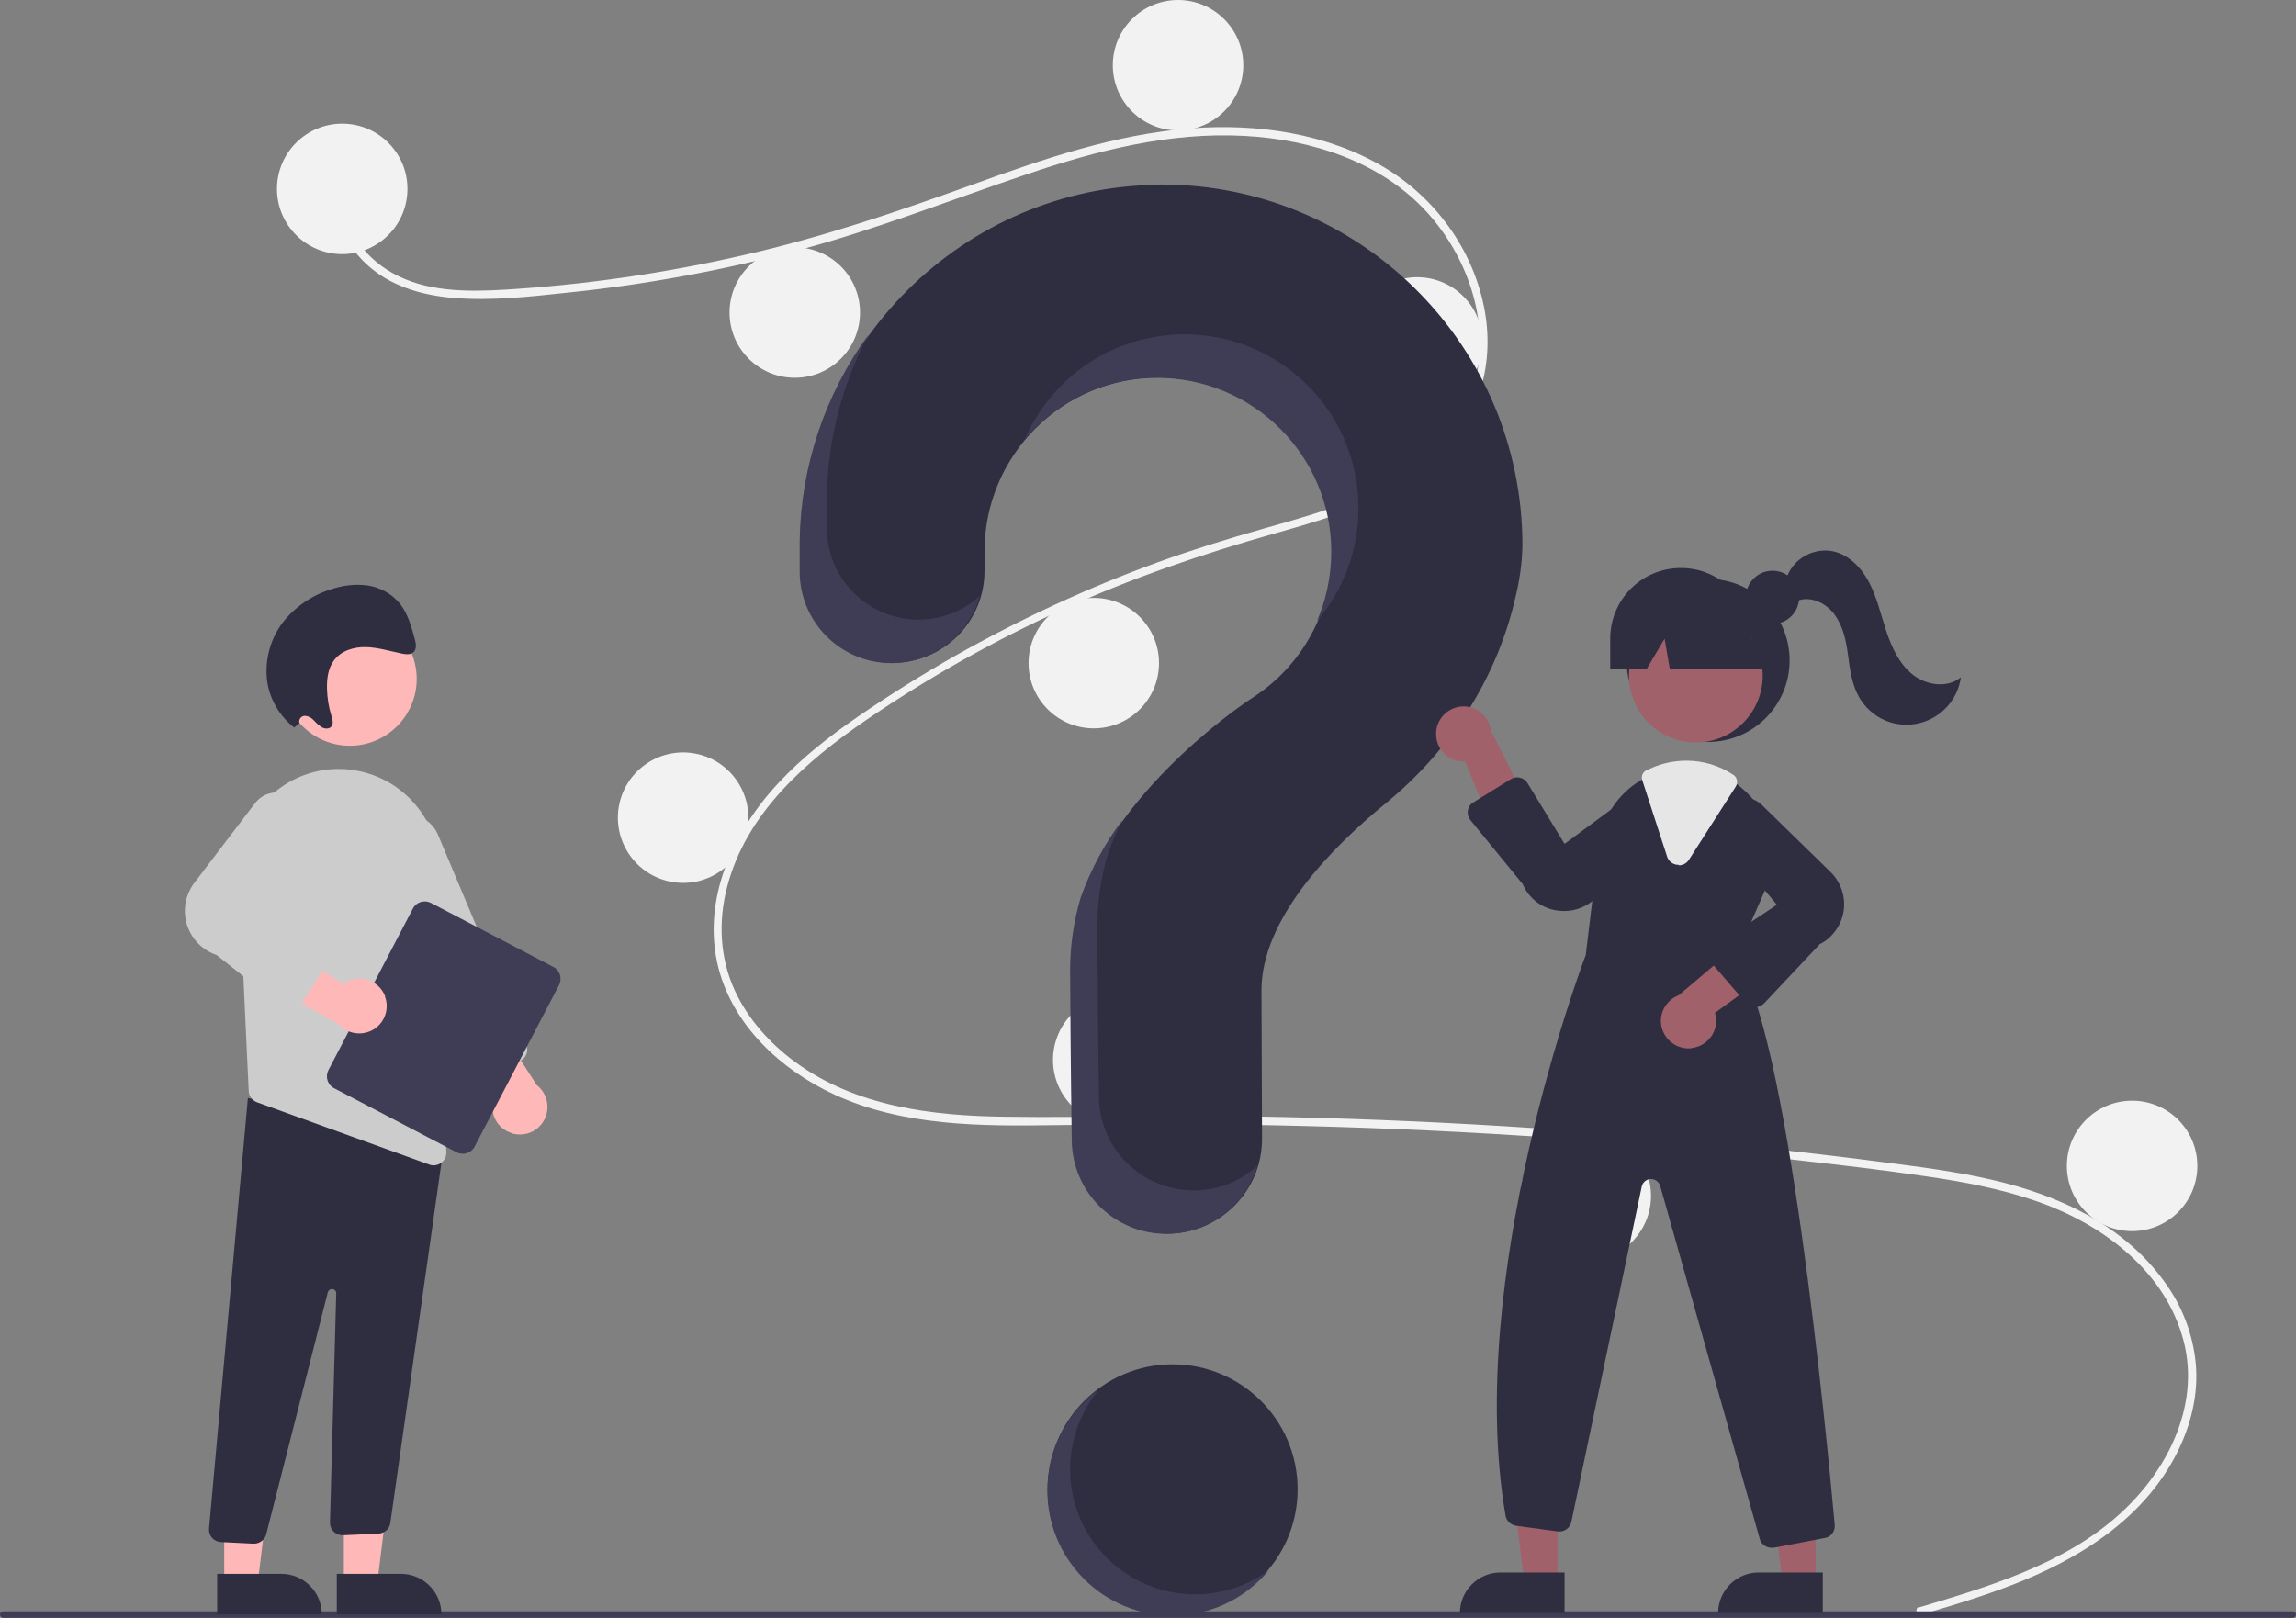 <?xml version="1.0" encoding="UTF-8"?>
<svg xmlns="http://www.w3.org/2000/svg" version="1.1" viewBox="0 0 844.7 595.3">
  <rect x="0" y="0" width="844.7" height="595.3" fill="#808080" stroke="none"/>
  <defs>
    <style>
      .cls-1 {
        fill: #2f2e41;
      }

      .cls-2 {
        fill: #e6e6e6;
      }

      .cls-3 {
        fill: #3f3d56;
      }

      .cls-4 {
        fill: #ccc;
      }

      .cls-5 {
        fill: #ffb8b8;
      }

      .cls-6 {
        fill: #f2f2f2;
      }

      .cls-7 {
        fill: #a0616a;
      }
    </style>
  </defs>
  <!-- Generator: Adobe Illustrator 28.6.0, SVG Export Plug-In . SVG Version: 1.2.0 Build 709)  -->
  <g>
    <g id="Layer_1">
      <circle class="cls-1" cx="431.4" cy="548" r="46"/>
      <path class="cls-6" d="M706.2,591.4c25.7-7.7,53.1-15.8,73.5-34.2,18.2-16.4,30.6-41.5,23-66.1-7.5-24.6-30.1-41-53.4-49.1-13.2-4.6-27.1-7.2-40.9-9.2-15-2.2-30.1-4-45.2-5.7-61.1-7-122.5-11.3-184-12.8-30.4-.8-60.8-.7-91.2-.3-27.1.4-55.7.4-80.9-11.2-19.6-9-37.3-25.3-42.8-46.7-6.3-24.8,5.3-50,22-67.9,8.8-9.5,19-17.4,29.6-24.7,11.5-7.9,23.4-15.3,35.5-22.2,23.9-13.5,48.9-25.1,74.8-34.5,12.7-4.6,25.7-8.6,38.7-12.3,11-3.1,22.1-6.2,32.7-10.5,20.6-8.2,40.2-22.1,45.4-44.9,5-21.6-3.4-45-18.1-61.1-17-18.6-42.5-26.7-67.1-28-27.5-1.5-54.4,5.4-80.3,14.2-27.6,9.3-54.6,20-82.8,27.6-27.9,7.5-56.4,12.8-85.2,15.8-14.1,1.5-28.6,3.2-42.8,2-11.9-1-23.7-4.5-32.4-12.9-7.5-7.2-12-17.2-10.4-27.6.3-1.9,3.2-1.1,2.9.8-1.9,12.8,6.8,24.5,17.5,30.5,12.3,7,27.4,7,41.1,6.2,29.8-1.8,59.4-6.1,88.5-12.8,28.6-6.5,56.2-15.9,83.7-25.8,26.2-9.5,52.9-18.7,80.8-20.8,24.2-1.8,49.8,1.8,70.9,14.4,18.6,11.1,32.2,29.7,36.6,51,4.3,20.8-1.6,41.8-17.4,56.3-16.3,15-38.7,21.5-59.6,27.4-26.5,7.5-52.3,16.3-77.4,27.7-25.4,11.5-49.8,25.2-72.8,40.9-22.2,15.2-44.2,34.3-51.2,61.5-3.3,12.6-2.7,26,2.8,38,4.9,10.6,12.9,19.5,22.3,26.4,22.3,16.4,50.5,19.8,77.4,20.1,30.3.4,60.6-.6,90.9-.1,61.7,1,123.3,4.8,184.8,11.3,15.4,1.6,30.8,3.4,46.2,5.4,13.8,1.8,27.7,3.5,41.3,6.7,24.2,5.6,47.7,16.4,62.7,36.9,6.7,8.9,10.8,19.4,11.9,30.4,1.1,11.5-1.8,23.1-7,33.3-11.5,22.7-33.1,37.1-56.1,46.6-12.3,5.1-25,8.9-37.8,12.7-1.9.6-2.6-2.3-.8-2.9h0Z"/>
      <circle class="cls-6" cx="125.9" cy="69.5" r="24"/>
      <circle class="cls-6" cx="292.4" cy="115" r="24"/>
      <circle class="cls-6" cx="433.4" cy="24" r="24"/>
      <circle class="cls-6" cx="521.4" cy="126" r="24"/>
      <circle class="cls-6" cx="402.4" cy="244" r="24"/>
      <circle class="cls-6" cx="251.4" cy="301" r="24" transform="translate(-86 500.9) rotate(-80.8)"/>
      <circle class="cls-6" cx="411.4" cy="390" r="24"/>
      <circle class="cls-6" cx="583.4" cy="440" r="24"/>
      <circle class="cls-6" cx="784.4" cy="429" r="24"/>
      <path class="cls-1" d="M426.5,68c-71.9.5-130.8,58.9-131.8,130.8,0,.7,0,5.3,0,11.4,0,18.6,15.1,33.7,33.7,33.7h0c18.6,0,33.8-15.1,33.8-33.8h0c0-4.2,0-7,0-7.2,0-35.3,28.6-64,64-64s64,28.6,64,64c0,21.8-11.1,42.1-29.5,53.9h0s-48,30.9-62.7,73.3h0c-2.6,8.7-3.9,17.7-3.9,26.8,0,3.7.2,36.3.6,62.8.3,19,15.8,34.2,34.8,34.2h0c19.2,0,34.8-15.6,34.8-34.8,0,0,0-.1,0-.2-.1-24.2-.2-52.4-.2-54.5,0-26,25.1-52,45.8-68.9,23.8-19.5,40.9-46,47.7-76,1.5-6.2,2.4-12.5,2.5-18.8,0-73.3-59.4-132.8-132.7-132.8-.3,0-.6,0-1,0Z"/>
      <path class="cls-3" d="M843.5,595.3H1.2c-.7,0-1.2-.5-1.2-1.2,0-.7.5-1.2,1.2-1.2h842.3c.7,0,1.2.5,1.2,1.2,0,.7-.5,1.2-1.2,1.2Z"/>
      <circle class="cls-1" cx="628.4" cy="243" r="30"/>
      <polygon class="cls-7" points="573 582.1 560.8 582.1 554.9 534.8 573 534.8 573 582.1"/>
      <path class="cls-1" d="M552,578.6h23.6v14.9h-38.5c0-8.2,6.7-14.9,14.9-14.9Z"/>
      <polygon class="cls-7" points="668 582.1 655.8 582.1 649.9 534.8 668 534.8 668 582.1"/>
      <path class="cls-1" d="M647,578.6h23.6v14.9h-38.5c0-8.2,6.7-14.9,14.9-14.9Z"/>
      <circle class="cls-7" cx="623.9" cy="248.6" r="24.6"/>
      <path class="cls-1" d="M638.5,352.4l11-25.2c5.5-12.1,2.7-26.4-6.9-35.6-1-1-2-1.8-3.1-2.7-5.4-4.2-12.1-6.6-19-6.6-4.6,0-9.2,1-13.4,3-.4.2-.7.3-1.1.5-.7.3-1.4.7-2,1.1-8.7,5-14.6,13.9-15.7,23.9l-4.9,40.6c-1.2,3.2-44.7,118.4-29.5,206.3.3,1.9,1.9,3.4,3.8,3.7l15.4,2.1c2.3.3,4.5-1.2,5-3.5l25.9-123.4c.4-1.9,2.3-3.1,4.1-2.7,1.3.3,2.3,1.2,2.7,2.5l36.6,129.8c.5,1.9,2.3,3.3,4.3,3.3.3,0,.6,0,.9,0l18.8-3.6c2.3-.4,3.8-2.5,3.6-4.8-2.8-30.9-17.5-185.6-36.6-208.5Z"/>
      <path class="cls-7" d="M528.4,269c-.6,5.5,3.3,10.5,8.8,11.2.6,0,1.2,0,1.8,0l13.7,33,10.4-15.4-14.6-29c-.7-5.5-5.8-9.5-11.3-8.8-4.6.6-8.3,4.3-8.8,8.9h0Z"/>
      <path class="cls-7" d="M622.5,385.6c5.5-.7,9.5-5.7,8.8-11.2,0-.6-.2-1.2-.4-1.7l28.9-21-17.4-6.5-24.8,21c-5.2,2-7.9,7.8-5.9,13,1.7,4.4,6.1,7,10.7,6.5h0Z"/>
      <path class="cls-1" d="M575.4,335.2c-1.1,0-2.2-.1-3.3-.3-5.3-1-9.8-4.6-11.9-9.6l-19.2-23.5c-1.6-1.9-1.3-4.8.6-6.3.2-.1.3-.2.5-.3l13.7-8.5c2.1-1.3,4.9-.7,6.2,1.5,0,0,0,0,0,0l13.6,22.3,26-19.2c4.8-2.5,10.6-.7,13.1,4.1,2,3.8,1.3,8.5-1.8,11.5l-25.9,23.6c-3,3-7.2,4.7-11.4,4.7Z"/>
      <path class="cls-1" d="M645.6,370.5s0,0-.1,0c-1.3,0-2.5-.6-3.3-1.6l-12.2-14.2c-1.6-1.9-1.4-4.7.5-6.3.1-.1.3-.2.4-.3l22.8-15.2-20.6-24.8c-2.8-4.6-1.3-10.6,3.3-13.3,3.7-2.2,8.4-1.7,11.6,1.2l25.1,24.5c6.7,6.2,7.2,16.6,1.1,23.3-1.3,1.5-2.9,2.7-4.7,3.6l-20.5,21.8c-.9.9-2,1.4-3.3,1.4Z"/>
      <path class="cls-2" d="M617.6,318.2c-.2,0-.4,0-.6,0-1.7-.2-3.2-1.4-3.7-3.1l-9.1-28c-.5-1.5.2-3.1,1.6-3.7h.3c.3-.3.5-.4.8-.5,4.3-2,8.9-3,13.6-3,6.1,0,12.1,1.8,17.2,5.2,1.4.9,1.8,2.9.9,4.3l-17.2,26.9c-.8,1.3-2.2,2.1-3.8,2.1Z"/>
      <circle class="cls-1" cx="652.1" cy="219.8" r="9.8"/>
      <path class="cls-1" d="M618.4,209h0c-14.4,0-26,11.6-26,26v11h13.5l6.5-11,1.9,11h41.1l-11-11c0-14.4-11.6-26-26-26Z"/>
      <path class="cls-1" d="M657.1,213.1c2.2-7,9.2-11.4,16.5-10.4,6.3,1,11.2,6.1,14.1,11.7s4.3,11.9,6.3,17.9,4.8,12.1,9.8,16,12.7,5,17.6.9c-1.5,11-11.6,18.7-22.6,17.3-6.3-.8-11.8-4.6-14.9-10.1-2.6-4.6-3.3-10-4-15.3s-1.8-10.6-4.9-14.9-8.9-7.1-13.8-5.1l-4.1-8Z"/>
      <path class="cls-3" d="M337.9,228h0c-18.6,0-33.7-15.1-33.7-33.7,0-6.1,0-10.8,0-11.4.3-20.9,5.5-41.4,15.4-59.9-16.1,22.1-25,48.6-25.4,75.9,0,.7,0,5.3,0,11.4,0,18.6,15.1,33.7,33.7,33.7h0c15.1,0,28.4-10,32.5-24.6-6.2,5.5-14.2,8.6-22.5,8.6Z"/>
      <path class="cls-3" d="M428.8,139.1c35.3,1.7,62.6,31.7,60.9,67-.4,7.7-2.1,15.3-5.2,22.4,22.9-26.9,19.7-67.3-7.2-90.2-26.9-22.9-67.3-19.7-90.2,7.2-4.1,4.8-7.5,10.2-10,16,12.8-15.1,32-23.4,51.8-22.4Z"/>
      <path class="cls-3" d="M439.1,438h0c-19,0-34.5-15.2-34.8-34.2-.4-26.5-.6-59.1-.6-62.8,0-9.1,1.3-18.1,3.9-26.8h0c1.5-4.4,3.4-8.6,5.5-12.7-6.6,8.7-11.8,18.4-15.5,28.7h0c-2.6,8.7-3.9,17.7-3.9,26.8,0,3.7.2,36.3.6,62.8.3,19,15.8,34.2,34.8,34.2h0c15.5,0,29.1-10.2,33.4-25-6.4,5.8-14.7,9.1-23.4,9Z"/>
      <polygon class="cls-5" points="126.5 582.6 138.8 582.6 144.6 535.3 126.5 535.3 126.5 582.6"/>
      <path class="cls-1" d="M162.4,594h-38.5s0-14.9,0-14.9h23.6c8.2,0,14.9,6.7,14.9,14.9h0Z"/>
      <polygon class="cls-5" points="82.5 582.6 94.8 582.6 100.6 535.3 82.5 535.3 82.5 582.6"/>
      <path class="cls-1" d="M118.4,594h-38.5s0-14.9,0-14.9h23.6c8.2,0,14.9,6.7,14.9,14.9h0Z"/>
      <path class="cls-1" d="M93.3,568l-12-.6c-2.6-.1-4.6-2.3-4.4-4.9,0,0,0,0,0,0l14.3-158.5,65.9,17.8,6.4-1.7-19.9,140.3c-.3,2.2-2.2,3.8-4.4,3.9l-12.9.6c-2.6.1-4.8-1.8-4.9-4.4,0-.1,0-.3,0-.4l2.3-84.2c0-.9-.7-1.6-1.5-1.6-.8,0-1.4.5-1.6,1.2l-22.6,88.8c-.4,2.2-2.4,3.7-4.6,3.7,0,0-.2,0-.3,0Z"/>
      <circle class="cls-5" cx="128.7" cy="249.8" r="24.6"/>
      <path class="cls-4" d="M87.8,321.9l2.7,58.3,1,21.2c0,1.9,1.3,3.5,3.1,4.2l63.3,22.9c.5.2,1.1.3,1.6.3,2.6,0,4.7-2.1,4.7-4.6,0,0,0-.1,0-.2l-2.6-104.8c-.4-17.7-13.3-32.7-30.7-35.7-.6,0-1.2-.2-1.9-.3-10.6-1.3-21.3,2.1-29.2,9.4-8.1,7.5-12.5,18.2-12,29.2h0Z"/>
      <path class="cls-5" d="M188.2,416.9c-5.3-1.6-8.3-7.3-6.6-12.6.3-.9.7-1.8,1.3-2.6l-21.5-28.6,18.5-1.1,17.6,27.3c4.4,3.4,5.2,9.8,1.8,14.2-2.6,3.4-7,4.7-11.1,3.5Z"/>
      <path class="cls-4" d="M173.1,396.5c-1.1-.5-2.1-1.4-2.5-2.5l-32.4-77.1c-2.7-6.3.3-13.7,6.7-16.3,6.3-2.7,13.7.3,16.3,6.7,0,0,0,0,0,0l32.4,77.1c1,2.4-.1,5.1-2.5,6.1l-14.4,6c-1.1.5-2.4.5-3.6,0h0Z"/>
      <path class="cls-3" d="M120.8,393.8l31.1-59.5c1.2-2.4,4.2-3.3,6.6-2.1l45.1,23.6c2.4,1.2,3.3,4.2,2.1,6.6l-31.1,59.5c-1.2,2.4-4.2,3.3-6.6,2.1l-45.1-23.6c-2.4-1.2-3.3-4.2-2.1-6.6Z"/>
      <path class="cls-5" d="M141.7,366.6c-2-5.2-7.8-7.8-13-5.9-.9.3-1.8.8-2.6,1.4l-29.8-19.8v18.6c0,0,28.2,15.9,28.2,15.9,3.7,4.2,10.1,4.6,14.3,1,3.2-2.8,4.3-7.3,2.8-11.2h0Z"/>
      <path class="cls-4" d="M104,370.7l-24.3-19.3c-9-3-13.8-12.7-10.8-21.7.7-2,1.7-3.8,3-5.4l22.1-29c3.5-4.3,9.9-5,14.2-1.4,3.5,2.8,4.6,7.6,2.9,11.7l-17.5,28.6,25.7,12.2c2.3,1.1,3.3,3.9,2.2,6.2,0,.2-.2.3-.3.5l-10.4,16.4c-.7,1.1-1.9,1.9-3.2,2.1,0,0,0,0,0,0-1.3.2-2.6-.2-3.6-1Z"/>
      <path class="cls-1" d="M110.2,266.2c-.4-1.1.2-2.3,1.3-2.7.2,0,.3,0,.5-.1,1.3,0,2.6.7,3.5,1.7.9,1,1.9,1.9,3.1,2.6,1.2.6,2.8.5,3.5-.6.6-1.1.2-2.5-.2-3.8-1-3.2-1.5-6.5-1.6-9.8-.1-3.7.4-7.6,2.5-10.4,2.6-3.7,7.4-5.1,11.8-5s8.9,1.5,13.3,2.4c1.5.3,3.3.5,4.4-.7,1.1-1.3.7-3.3.2-5-1.2-4.4-2.5-9-5.3-12.6-3-3.7-7.3-6.1-12.1-6.8-4.5-.6-9.2,0-13.5,1.5-7,2.2-13.2,6.5-17.7,12.3-4.6,6.2-6.6,13.9-5.6,21.6,1,6.7,4.6,12.7,9.9,16.9l1.9-1.5Z"/>
      <path class="cls-3" d="M421.3,582.8c-23.3-10.1-33.9-37.2-23.8-60.5,1.7-3.9,4-7.6,6.7-11-20.5,15-25,43.8-10,64.3,15,20.5,43.8,25,64.3,10,3.1-2.3,5.9-4.9,8.3-7.8-13.2,9.6-30.5,11.6-45.5,5Z"/>
    </g>
  </g>
</svg>